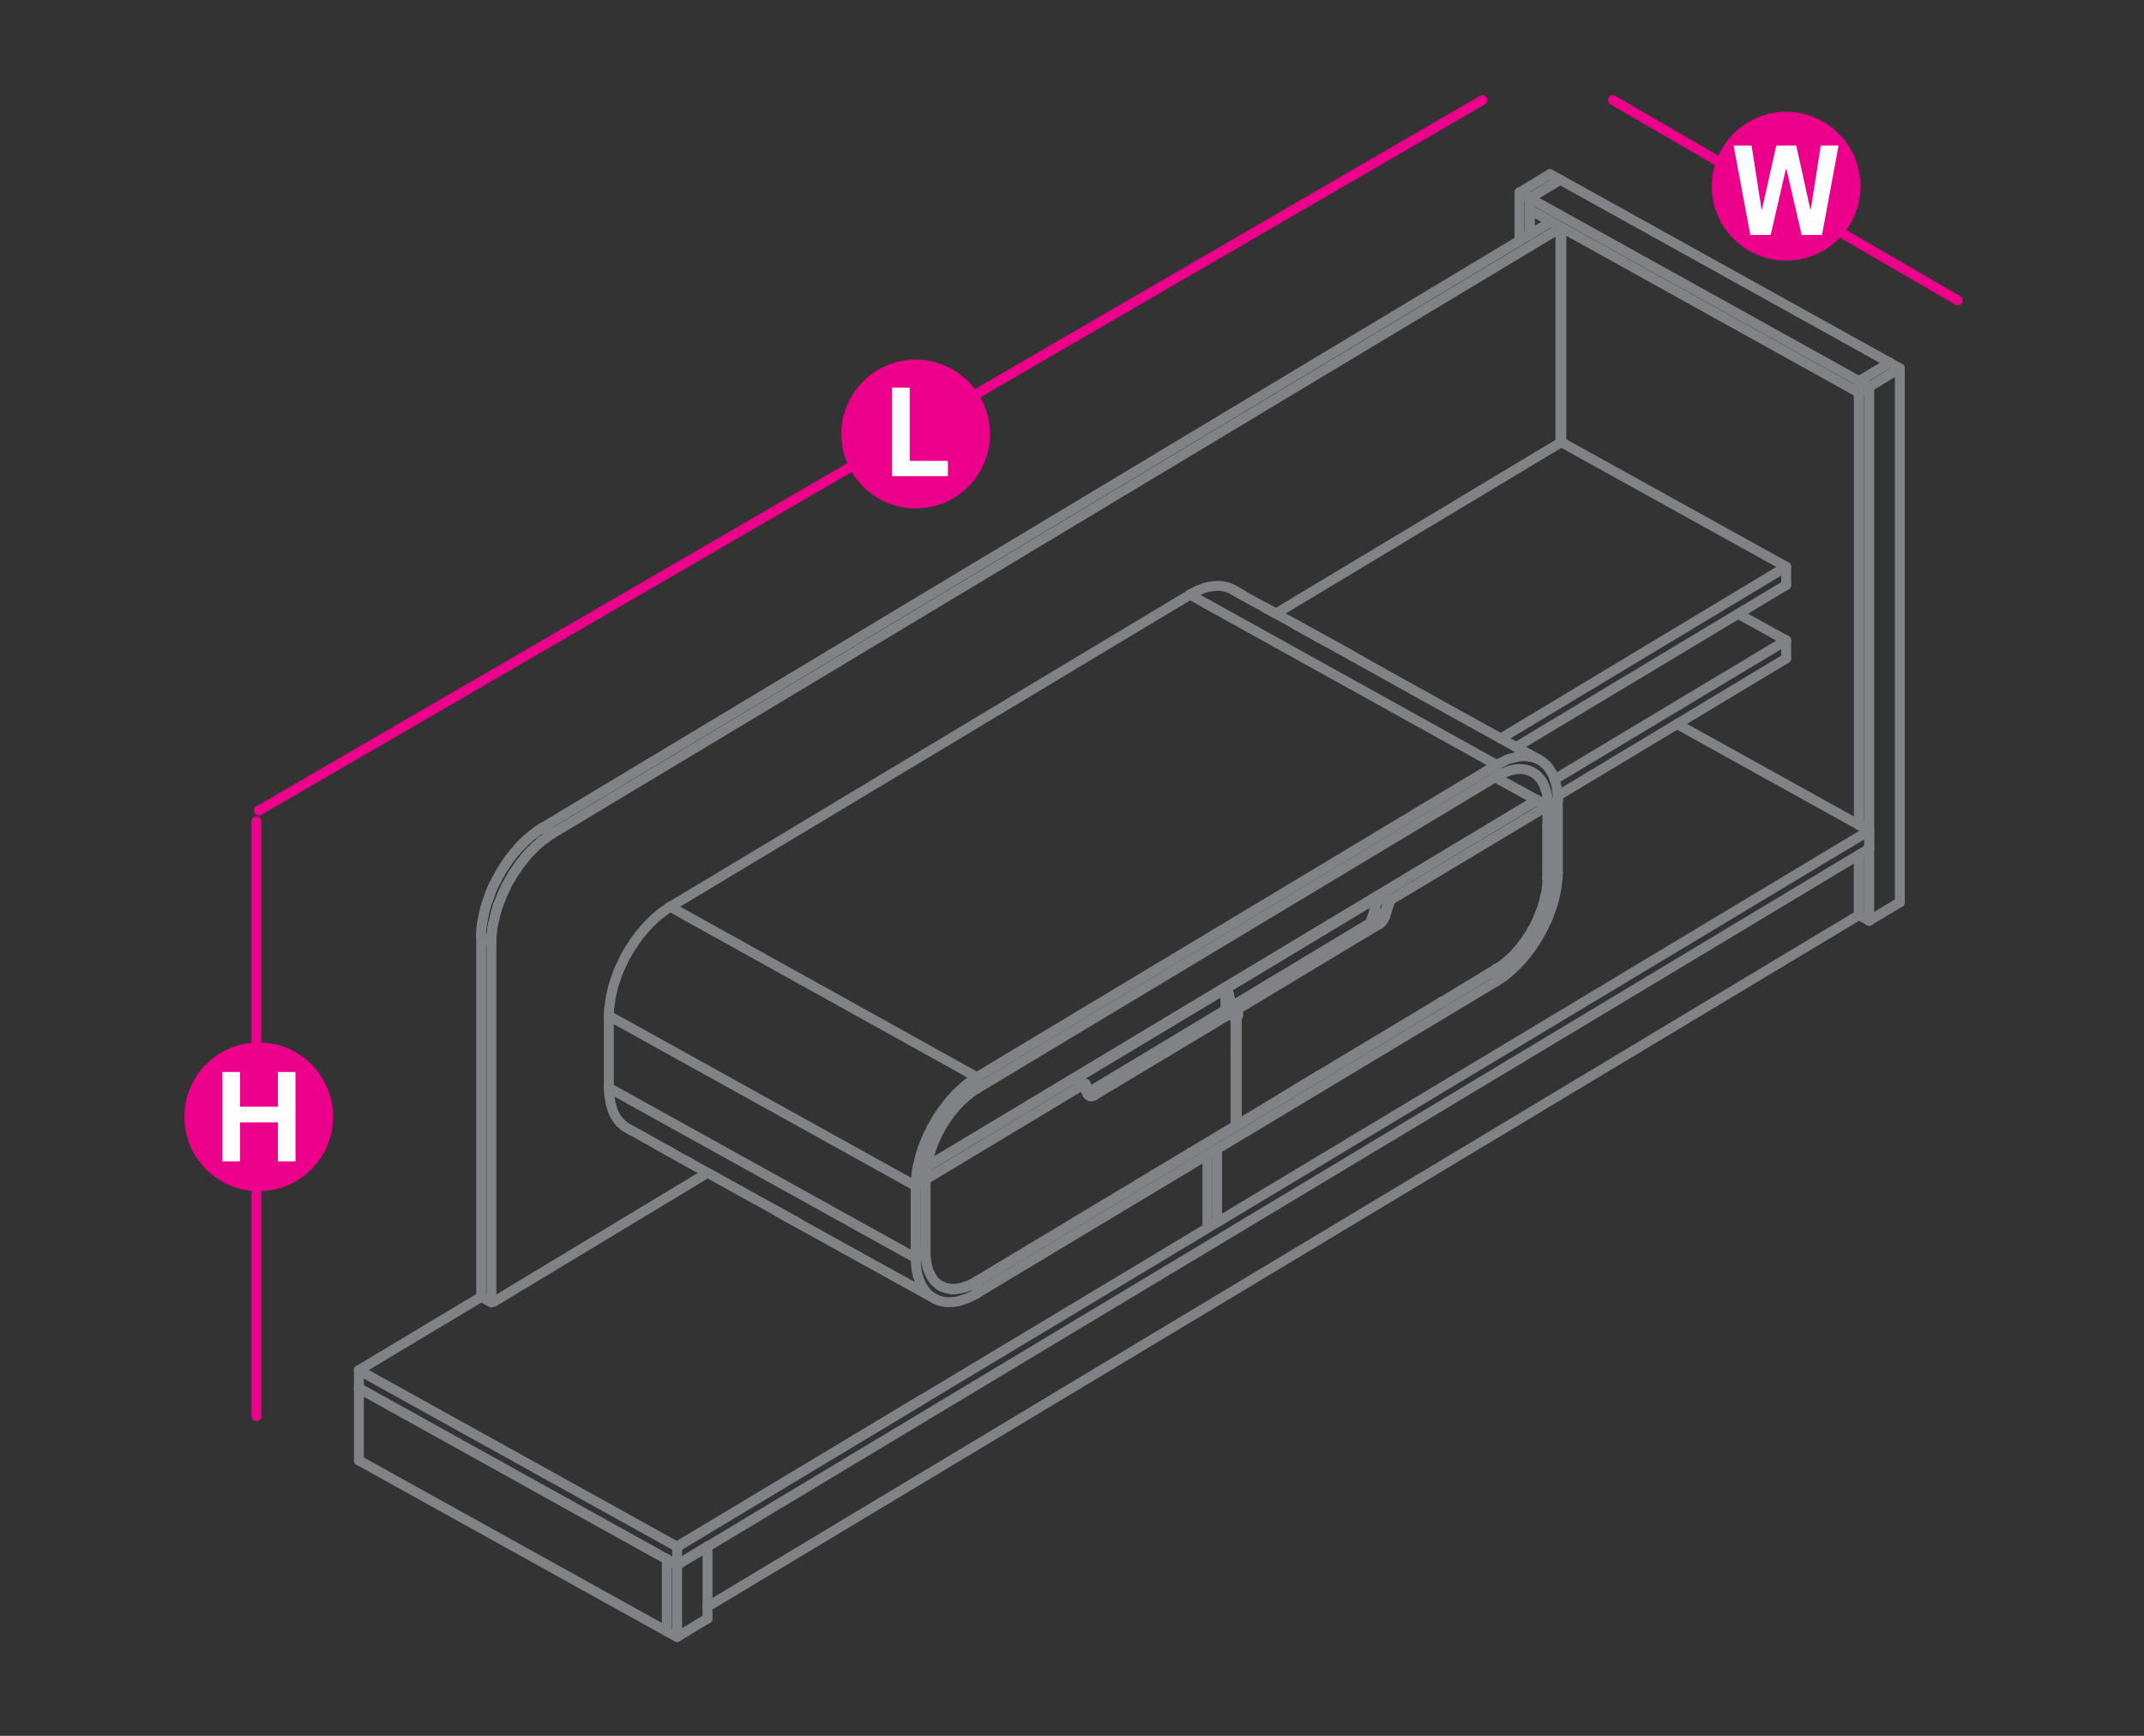 <?xml version="1.0" encoding="utf-8"?>
<!-- Generator: Adobe Illustrator 16.0.0, SVG Export Plug-In . SVG Version: 6.00 Build 0)  -->
<!DOCTYPE svg PUBLIC "-//W3C//DTD SVG 1.1//EN" "http://www.w3.org/Graphics/SVG/1.1/DTD/svg11.dtd">
<svg version="1.1" id="Layer_1" xmlns="http://www.w3.org/2000/svg" xmlns:xlink="http://www.w3.org/1999/xlink" x="0px" y="0px"
	 width="1190.6px" height="963.8px" viewBox="0 14.2 1190.6 963.8" style="enable-background:new 0 14.2 1190.6 963.8;"
	 xml:space="preserve">
<rect x="0" y="14.2" width="1190.6" height="963.8" fill="#333333" stroke="none"/>
<style type="text/css">
<![CDATA[
	.st0{fill:none;stroke:#808285;stroke-width:5.5;stroke-miterlimit:10;}
	.st1{fill:#EC008B;}
	.st2{fill:none;stroke:#808285;stroke-width:5.5;stroke-linecap:round;stroke-linejoin:round;stroke-miterlimit:10;}
	.st3{fill:#FFFFFF;}
	.st4{fill:none;stroke:#808285;stroke-width:6;stroke-miterlimit:10;}
	.st5{fill:none;stroke:#EC008B;stroke-width:5.5;stroke-linecap:round;stroke-linejoin:round;stroke-miterlimit:10;}
]]>
</style>
<line class="st5" x1="823.2" y1="69.8" x2="143.7" y2="464.3"/>
<line class="st5" x1="895.7" y1="69.8" x2="1087.2" y2="181"/>
<line class="st5" x1="142.4" y1="470.3" x2="142.4" y2="800.5"/>
<g>
	<g>
		<path class="st1" d="M549.8,255.2c0,22.8-18.5,41.3-41.3,41.3c-22.8,0-41.3-18.5-41.3-41.3c0-22.8,18.5-41.3,41.3-41.3
			C531.3,213.9,549.8,232.4,549.8,255.2z"/>
	</g>
	<g>
		<path class="st3" d="M495.4,278.6v-49.2h9.8v40.7h21.2v8.5H495.4z"/>
	</g>
</g>
<g>
	<g>
		<circle class="st1" cx="143.7" cy="634.3" r="41.3"/>
	</g>
	<g>
		<path class="st3" d="M123.5,659.1v-49.7h9.8v19.3h21v-19.3h9.8v49.7h-9.8v-21.7h-21v21.7H123.5z"/>
	</g>
</g>
<g>
	<g>
		<circle class="st1" cx="991.9" cy="117.6" r="41.3"/>
	</g>
	<g>
		<path class="st3" d="M1011.8,144.7h-11.3l-8.4-36.4h-0.4l-8.4,36.4H972l-9.3-49.7h10l5.5,35.3h0.3l7.9-35.3h11.1l7.8,35.3h0.3
			l5.5-35.3h9.9L1011.8,144.7z"/>
	</g>
</g>
<g>
	<polyline class="st2" points="865.1,458.6 865.1,457.5 865,456.6 865,455.7 864.9,454.8 864.8,453.8 864.6,452.9 864.5,452.1 
		864.4,451.1 864.2,450.3 864,449.5 863.8,448.7 863.6,447.8 863.3,447 863.1,446.3 862.8,445.6 862.5,444.8 862.2,444.1 
		861.8,443.4 861.4,442.8 861,442.1 860.6,441.5 860.2,440.9 859.8,440.3 859.4,439.8 858.9,439.2 858.3,438.7 857.8,438.3 
		857.3,437.8 856.8,437.4 856.3,437 855.7,436.6 855.1,436.2 854.5,435.9 853.9,435.6 	"/>
	<line class="st2" x1="854.5" y1="435.9" x2="816.7" y2="415"/>
	<polyline class="st2" points="853.9,435.6 853.3,435.3 852.7,435.1 851.9,434.9 851.3,434.7 850.7,434.5 850,434.4 849.2,434.3 
		848.5,434.2 847.8,434.1 847.1,434.1 846.4,434.1 845.6,434.1 844.9,434.1 844.1,434.2 843.4,434.3 842.5,434.4 841.7,434.6 
		841,434.8 840.1,435 839.3,435.2 838.5,435.4 837.8,435.7 836.9,436 836.1,436.4 835.3,436.8 834.5,437.2 833.6,437.6 832.8,438 
		832,438.4 831.1,438.9 	"/>
	<polyline class="st2" points="816.7,415 778.8,394 755.2,380.8 	"/>
	<line class="st2" x1="752.1" y1="379.1" x2="744" y2="374.5"/>
	<line class="st2" x1="755.2" y1="380.8" x2="743.4" y2="374.2"/>
	<line class="st2" x1="744" y1="374.5" x2="732.1" y2="368"/>
	<polyline class="st2" points="732.9,368.5 743.4,374.2 730.9,367.3 	"/>
	<line class="st2" x1="732.1" y1="368" x2="720.3" y2="361.4"/>
	<line class="st2" x1="730.9" y1="367.3" x2="719" y2="360.8"/>
	<polyline class="st2" points="720.3,361.4 714.3,358.1 707.8,354.5 	"/>
	<line class="st2" x1="706.3" y1="353.6" x2="702.6" y2="351.6"/>
	<line class="st2" x1="707.8" y1="354.5" x2="701.9" y2="351.3"/>
	<polyline class="st2" points="702.6,351.6 695.9,348 690,344.7 	"/>
	<line class="st2" x1="688.5" y1="343.8" x2="684.8" y2="341.7"/>
	<line class="st2" x1="690" y1="344.7" x2="684.1" y2="341.3"/>
	<polyline class="st2" points="665.7,341.9 664.9,342.2 664.1,342.6 663.3,343 662.4,343.4 661.6,343.9 660.8,344.4 	"/>
	<polyline class="st2" points="830.4,445.8 859.6,461.8 859.6,461.1 859.6,460.2 859.6,459.4 859.5,458.6 859.4,457.9 859.3,457.1 
		859.2,456.3 859.1,455.6 859,454.9 858.8,454.1 858.6,453.5 858.3,452.8 858.1,452.2 857.9,451.5 857.7,450.9 857.4,450.3 
		857.2,449.7 856.9,449.1 856.6,448.6 856.3,448 855.9,447.5 855.6,447 855.2,446.5 854.8,446.1 854.4,445.7 854,445.1 853.6,444.8 
		853.2,444.4 852.7,444 852.2,443.7 851.7,443.4 851.3,443.1 850.8,442.8 850.3,442.6 849.8,442.3 849.1,442.1 848.6,441.9 
		848.1,441.7 847.5,441.6 847,441.5 846.4,441.4 845.7,441.3 845.1,441.3 844.6,441.2 844,441.2 843.3,441.2 842.6,441.3 842,441.3 
		841.4,441.4 840.7,441.5 840,441.7 839.4,441.8 838.7,442 838,442.2 837.4,442.5 836.6,442.7 836,443 835.3,443.2 834.6,443.5 
		833.9,443.8 833.2,444.2 832.5,444.5 831.8,444.9 831.1,445.3 	"/>
	<polyline class="st2" points="684.8,341.7 684.1,341.3 683.5,341 682.9,340.8 682.3,340.5 681.7,340.3 680.9,340.1 680.3,340 
		679.6,339.8 678.9,339.7 678.2,339.6 677.4,339.6 676.7,339.5 676,339.5 675.3,339.5 674.5,339.6 673.7,339.7 673,339.8 
		672.2,339.9 671.4,340 670.6,340.2 669.8,340.4 669,340.6 668.2,340.9 667.4,341.2 666.6,341.6 665.7,341.9 	"/>
	<line class="st2" x1="865.1" y1="458.5" x2="865.1" y2="458.6"/>
	<line class="st2" x1="859.6" y1="461.8" x2="859.6" y2="461.9"/>
	<line class="st2" x1="831.1" y1="445.3" x2="831.1" y2="445.4"/>
	<line class="st2" x1="831.1" y1="438.9" x2="831.1" y2="439"/>
	<line class="st2" x1="660.8" y1="344.3" x2="660.8" y2="344.4"/>
	<polyline class="st2" points="372.2,517.7 542.5,612.3 542.5,618.7 	"/>
	<polyline class="st2" points="542.5,612.3 541.7,612.8 540.9,613.3 540,614 539.1,614.5 538.3,615.1 537.6,615.7 536.7,616.3 
		535.9,617.1 535.1,617.8 534.3,618.5 533.4,619.2 532.6,620 531.9,620.7 531,621.5 530.3,622.3 529.5,623.2 528.8,624 527.9,624.9 
		527.2,625.7 526.5,626.7 525.8,627.6 525.1,628.5 524.3,629.5 523.6,630.4 523,631.3 522.3,632.4 521.6,633.3 520.9,634.3 
		520.3,635.4 519.7,636.4 519.1,637.4 518.5,638.5 517.9,639.5 517.3,640.5 516.8,641.7 516.3,642.7 515.7,643.7 515.2,644.9 
		514.7,645.9 514.3,647 513.8,648.2 513.4,649.2 513,650.3 512.5,651.5 512.1,652.5 511.8,653.7 511.4,654.8 511.1,655.8 510.8,657 
		510.5,658 510.3,659.1 510,660.3 509.7,661.3 509.5,662.3 509.3,663.5 509.2,664.5 509,665.5 508.9,666.6 508.8,667.6 508.7,668.6 
		508.6,669.7 508.6,670.7 508.5,671.7 508.5,672.7 	"/>
	<line class="st2" x1="372.2" y1="517.7" x2="371.3" y2="518.2"/>
	<polyline class="st2" points="367.2,521.2 366.4,521.8 365.5,522.5 364.7,523.2 363.9,523.9 363.1,524.6 362.3,525.4 361.5,526.2 
		360.7,526.9 360,527.7 359.1,528.6 358.4,529.5 357.6,530.3 356.9,531.3 356.1,532.1 355.4,533 354.7,533.9 354,534.9 353.2,535.8 
		352.6,536.8 351.9,537.8 351.3,538.8 350.6,539.7 349.9,540.8 349.3,541.8 348.7,542.8 348.2,543.9 347.5,544.9 346.9,546 
		346.4,547.1 345.9,548.1 345.4,549.2 344.9,550.3 344.3,551.4 343.9,552.4 343.4,553.6 343,554.7 342.6,555.8 342.2,556.9 
		341.8,558 341.4,559.1 341.1,560.2 340.7,561.3 340.4,562.4 340.2,563.5 339.9,564.5 339.7,565.7 339.4,566.7 339.2,567.9 
		339,568.9 338.9,569.9 338.7,571.1 338.6,572.1 338.5,573.1 338.3,574.2 338.2,575.2 338.2,576.1 338.1,577.2 338.1,578.2 
		508.5,672.7 	"/>
	<polyline class="st2" points="542.5,618.7 541.8,619.1 541.1,619.5 540.4,620.1 539.7,620.6 539,621.1 538.3,621.6 537.7,622.1 
		536.9,622.7 536.2,623.3 535.6,623.9 534.9,624.5 534.3,625.1 533.5,625.7 532.9,626.5 532.2,627.1 531.6,627.8 530.9,628.5 
		530.3,629.3 529.7,630 529.1,630.7 528.5,631.5 527.8,632.3 527.2,633.1 526.6,633.9 526.1,634.7 525.5,635.6 524.9,636.4 
		524.4,637.2 523.9,638 523.3,638.9 522.8,639.8 522.4,640.6 521.8,641.6 521.3,642.5 520.9,643.3 520.4,644.2 520,645.2 
		519.6,646.1 519.2,646.9 518.7,647.9 518.4,648.8 518,649.7 517.7,650.7 517.3,651.6 517,652.5 516.7,653.4 516.5,654.4 
		516.2,655.3 515.8,656.2 515.6,657.2 515.4,658 515.2,658.9 515,659.9 514.8,660.8 514.7,661.6 514.5,662.5 514.4,663.5 
		514.3,664.3 514.2,665.2 514.1,666.1 514.1,666.9 514,667.8 514,668.6 514,669.5 	"/>
	<polyline class="st2" points="371.3,518.2 370.5,518.8 369.7,519.4 368.8,520 368,520.6 367.2,521.2 	"/>
	<line class="st2" x1="542.5" y1="618.6" x2="542.5" y2="618.7"/>
	<line class="st2" x1="542.5" y1="612.3" x2="542.5" y2="612.4"/>
	<line class="st2" x1="514" y1="669.4" x2="514" y2="669.5"/>
	<line class="st2" x1="508.5" y1="672.7" x2="508.5" y2="672.8"/>
	<line class="st2" x1="372.2" y1="517.7" x2="372.2" y2="517.8"/>
	<line class="st2" x1="338.1" y1="578.1" x2="338.1" y2="578.2"/>
	<polyline class="st2" points="542.5,732.3 541.7,732.8 540.9,733.3 540,733.7 539.1,734.1 538.3,734.5 537.6,734.9 536.7,735.2 
		535.9,735.5 535.1,735.8 534.3,736 533.4,736.4 532.6,736.6 531.9,736.7 531,736.9 530.3,737 529.5,737.1 528.8,737.2 527.9,737.2 
		527.2,737.2 526.5,737.2 525.8,737.2 525.1,737.1 524.3,737 523.6,736.9 523,736.8 522.3,736.6 521.6,736.4 520.9,736.2 
		520.3,735.9 519.7,735.6 519.1,735.3 	"/>
	<polyline class="st2" points="508.5,712.7 508.5,713.7 508.6,714.6 508.6,715.6 508.7,716.5 508.8,717.4 508.9,718.4 509,719.3 
		509.2,720.1 509.3,721 509.5,721.8 509.7,722.6 510,723.4 510.3,724.3 510.5,725 510.8,725.7 511.1,726.4 511.4,727.2 511.8,727.9 
		512.1,728.5 512.5,729.1 513,729.7 513.4,730.4 513.8,731 514.3,731.5 514.7,732 515.2,732.5 515.7,733 516.3,733.5 516.8,733.9 
		517.3,734.3 517.9,734.7 518.5,735 519.1,735.3 481.3,714.4 443.5,693.5 431.3,686.7 	"/>
	<polyline class="st2" points="442.9,693 419.2,679.9 407.4,673.4 396.1,667.1 384.2,660.6 382.1,659.3 	"/>
	<polyline class="st2" points="383.6,660.2 377.7,657 372.5,654 370.4,652.8 	"/>
	<polyline class="st2" points="371.8,653.7 365.8,650.3 360,647 354.7,644.1 348.7,640.8 348.2,640.5 347.5,640.1 346.9,639.7 
		346.4,639.4 345.9,638.9 345.4,638.5 344.9,637.9 344.3,637.5 343.9,636.9 343.4,636.4 343,635.9 342.6,635.3 342.2,634.6 
		341.8,634 341.4,633.3 341.1,632.7 340.7,631.9 340.4,631.2 340.2,630.4 339.9,629.7 339.7,628.8 339.4,628.1 339.2,627.3 
		339,626.5 338.9,625.5 338.7,624.7 338.6,623.8 338.5,623 338.3,622 338.2,621.1 338.2,620.1 338.1,619.1 338.1,618.2 508.5,712.7 
		514,709.5 514,710.3 514,711 514.1,711.9 514.1,712.7 514.2,713.4 514.3,714.2 514.4,715 514.5,715.7 514.7,716.4 514.8,717.1 
		515,717.7 515.2,718.5 515.4,719.1 515.6,719.7 515.8,720.4 516.2,721 516.5,721.6 516.7,722.2 517,722.7 517.3,723.2 517.7,723.7 
		518,724.3 518.4,724.8 518.7,725.2 519.2,725.7 519.6,726.1 520,726.5 520.4,726.8 520.9,727.3 521.3,727.6 521.8,727.9 
		522.4,728.2 522.8,728.5 523.3,728.7 523.9,728.9 524.4,729.1 524.9,729.3 525.5,729.5 526.1,729.6 526.6,729.7 527.2,729.8 
		527.8,729.9 528.5,730.1 529.1,730.1 529.7,730.1 530.3,730.1 530.9,729.9 531.6,729.9 532.2,729.8 532.9,729.7 533.5,729.6 
		534.3,729.4 534.9,729.2 535.6,729.1 536.2,728.8 536.9,728.6 537.7,728.4 538.3,728.1 539,727.8 539.7,727.5 540.4,727.1 
		541.1,726.7 541.8,726.3 542.5,725.9 	"/>
	<polyline class="st2" points="542.1,725.8 542.5,725.9 542.5,732.3 	"/>
	<line class="st2" x1="542.5" y1="725.9" x2="542.5" y2="726"/>
	<line class="st2" x1="542.5" y1="732.2" x2="542.5" y2="732.3"/>
	<line class="st2" x1="514" y1="709.4" x2="514" y2="709.5"/>
	<line class="st2" x1="508.5" y1="712.7" x2="508.5" y2="712.8"/>
	<line class="st2" x1="338.1" y1="618.1" x2="338.1" y2="618.2"/>
	<polyline class="st2" points="831.1,559 832,558.4 832.8,557.9 833.6,557.4 834.5,556.8 835.3,556.2 836.1,555.5 836.9,554.9 
		837.8,554.2 838.5,553.6 839.3,552.9 840.1,552.1 841,551.3 841.7,550.6 842.5,549.8 843.4,548.9 844.1,548.1 844.9,547.3 
		845.6,546.5 846.4,545.5 847.1,544.6 847.8,543.8 848.5,542.8 849.2,541.9 850,540.9 850.7,539.9 851.3,539 851.9,538 852.7,536.9 
		853.3,535.9 853.9,534.9 854.5,533.8 855.1,532.8 855.7,531.8 856.3,530.7 856.8,529.7 857.3,528.6 857.8,527.5 858.3,526.4 
		858.9,525.4 859.4,524.2 859.8,523.2 860.2,522.1 860.6,520.9 861,519.9 861.4,518.7 861.8,517.6 862.2,516.6 862.5,515.4 
		862.8,514.3 863.1,513.3 863.3,512.1 863.6,511.1 863.8,510 864,508.9 864.2,507.8 864.4,506.8 864.5,505.7 864.6,504.7 
		864.8,503.7 864.9,502.6 865,501.6 865,500.6 865.1,499.5 865.1,498.6 	"/>
	<polyline class="st2" points="859.6,501.8 859.6,502.6 859.6,503.5 859.6,504.4 859.5,505.2 859.4,506.1 859.3,507 859.2,507.8 
		859.1,508.7 859,509.6 858.8,510.5 858.6,511.4 858.3,512.3 858.1,513.3 857.9,514.2 857.7,515.1 857.4,516 857.2,516.9 
		856.9,517.8 856.6,518.7 856.3,519.7 855.9,520.6 855.6,521.5 855.2,522.5 854.8,523.4 854.4,524.3 854,525.3 853.6,526.1 
		853.2,527 852.7,527.9 852.2,528.9 851.7,529.7 851.3,530.6 850.8,531.5 850.3,532.4 849.8,533.2 849.1,534 848.6,534.9 
		848.1,535.8 847.5,536.6 847,537.4 846.4,538.2 845.7,539 845.1,539.7 844.6,540.6 844,541.3 843.3,542 842.6,542.7 842,543.5 
		841.4,544.2 840.7,544.8 840,545.5 839.4,546.1 838.7,546.8 838,547.4 837.4,548 836.6,548.6 836,549.1 835.3,549.7 834.6,550.2 
		833.9,550.7 833.2,551.2 832.5,551.7 831.8,552.1 831.1,552.5 	"/>
	<polyline class="st2" points="859.3,501.7 859.6,501.8 865.1,498.6 865.1,498.5 	"/>
	<line class="st2" x1="859.6" y1="501.8" x2="859.6" y2="501.9"/>
	<line class="st2" x1="831.1" y1="552.5" x2="831.1" y2="552.7"/>
	<line class="st2" x1="831.1" y1="559" x2="831.1" y2="559.1"/>
	<polyline class="st2" points="859.6,501.8 859.6,461.8 865.1,458.6 865.1,498.6 865.1,498.5 	"/>
	<line class="st2" x1="865.1" y1="458.5" x2="865.1" y2="458.6"/>
	<line class="st2" x1="859.6" y1="501.8" x2="859.6" y2="501.9"/>
	<line class="st2" x1="859.6" y1="461.8" x2="859.6" y2="461.9"/>
	<polyline class="st2" points="508.5,672.7 514,669.5 514,709.5 	"/>
	<line class="st2" x1="338.1" y1="578.2" x2="338.1" y2="618.2"/>
	<line class="st2" x1="508.5" y1="712.7" x2="508.5" y2="672.7"/>
	<line class="st2" x1="514" y1="709.4" x2="514" y2="709.5"/>
	<line class="st2" x1="514" y1="669.4" x2="514" y2="669.5"/>
	<line class="st2" x1="508.5" y1="712.7" x2="508.5" y2="712.8"/>
	<line class="st2" x1="508.5" y1="672.7" x2="508.5" y2="672.8"/>
	<line class="st2" x1="338.1" y1="618.1" x2="338.1" y2="618.2"/>
	<line class="st2" x1="338.1" y1="578.1" x2="338.1" y2="578.2"/>
	<polyline class="st2" points="267.2,734.3 199.3,775 199.3,785 376,883.1 	"/>
	<polyline class="st2" points="199.3,775 376,873 376,883.1 1038,485.4 1038,475.4 931.3,416.2 	"/>
	<line class="st2" x1="376" y1="873" x2="1038" y2="475.4"/>
	<line class="st2" x1="1038" y1="485.4" x2="1038" y2="485.5"/>
	<line class="st2" x1="1038" y1="475.3" x2="1038" y2="475.4"/>
	<line class="st2" x1="376" y1="883.1" x2="376" y2="883.2"/>
	<line class="st2" x1="376" y1="873" x2="376" y2="873.1"/>
	<line class="st2" x1="199.3" y1="785" x2="199.3" y2="785.2"/>
	<line class="st2" x1="199.3" y1="775" x2="199.3" y2="775.1"/>
	<line class="st2" x1="392.9" y1="862.9" x2="376" y2="873"/>
	<line class="st2" x1="370.3" y1="920" x2="376" y2="923.1"/>
	<polyline class="st2" points="370.3,880 376,883.1 376,923.1 392.9,912.9 392.9,872.9 376,883.1 	"/>
	<line class="st2" x1="392.9" y1="912.8" x2="392.9" y2="912.9"/>
	<line class="st2" x1="392.9" y1="872.8" x2="392.9" y2="872.9"/>
	<line class="st2" x1="376" y1="923.1" x2="376" y2="923.1"/>
	<line class="st2" x1="376" y1="883.1" x2="376" y2="883.2"/>
	<line class="st2" x1="370.3" y1="919.9" x2="370.3" y2="920"/>
	<line class="st2" x1="370.3" y1="879.8" x2="370.3" y2="880"/>
	<polyline class="st2" points="370.3,919.9 370.3,920 370.3,880 199.3,785 199.3,825.1 370.3,920 	"/>
	<line class="st2" x1="370.3" y1="879.8" x2="370.3" y2="880"/>
	<line class="st2" x1="199.3" y1="825.1" x2="199.3" y2="825.2"/>
	<line class="st2" x1="199.3" y1="785" x2="199.3" y2="785.2"/>
	<line class="st2" x1="511.7" y1="791.5" x2="376" y2="873"/>
	<line class="st2" x1="765.5" y1="512.2" x2="770.8" y2="515.2"/>
	<polyline class="st2" points="771.2,514.5 765.6,511.4 681.2,562.2 	"/>
	<line class="st2" x1="681.9" y1="562.5" x2="765.5" y2="512.2"/>
	<polyline class="st2" points="687.5,574.5 687.5,578.1 686.8,578.5 686.1,578.1 	"/>
	<polyline class="st2" points="766.1,527.2 765.9,527.3 687.1,574.7 686.8,574.5 	"/>
	<polyline class="st2" points="771.5,514.5 771.6,514.3 771.2,514.5 	"/>
	<polyline class="st2" points="766.2,521.6 768.4,522.8 768.2,523.3 768,523.8 767.7,524.3 767.6,524.5 767.4,524.7 767.2,524.9 
		767.1,525.2 766.6,525.6 766.3,525.9 765.9,526.2 763.8,524.9 764.2,524.7 764.6,524.4 	"/>
	<polyline class="st2" points="763.8,524.9 685.7,571.9 685.1,572.3 687.1,573.4 765.9,526.2 	"/>
	<line class="st2" x1="761.7" y1="526.2" x2="761.2" y2="525.9"/>
	<polyline class="st2" points="766.2,521.6 766.1,522.2 765.8,522.7 765.6,523.1 765.4,523.4 765.3,523.6 765.1,523.8 764.9,524 
		764.6,524.4 	"/>
	<polyline class="st2" points="770.8,515.2 771.9,514.5 769.3,522.8 769.2,523.1 769,523.4 768.9,523.8 768.7,524.1 768.6,524.4 
		768.4,524.8 768.2,525.2 767.9,525.5 767.7,525.8 767.5,526.1 767.2,526.3 767,526.6 766.6,526.8 766.4,527 766.1,527.2 	"/>
	<line class="st2" x1="681.2" y1="562.2" x2="681.2" y2="562.9"/>
	<line class="st2" x1="771.9" y1="514.5" x2="771.6" y2="514.3"/>
	<line class="st2" x1="687.1" y1="574.7" x2="687.1" y2="573.4"/>
	<line class="st2" x1="686.8" y1="578.5" x2="686.8" y2="574.5"/>
	<polyline class="st2" points="685.1,572.3 684.8,572.1 684.5,571.9 	"/>
	<polyline class="st2" points="684.5,571.9 684.1,571.7 683.8,571.4 683.5,571.1 683.3,570.7 683,570.3 682.8,569.9 682.6,569.6 
		682.4,569.2 682.2,568.8 682.1,568.4 682,568 681.9,567.5 681.9,567.2 681.9,566.9 681.9,562.5 681.2,562.2 	"/>
	<line class="st2" x1="768.4" y1="522.8" x2="770.8" y2="515.2"/>
	<line class="st2" x1="765.8" y1="522.7" x2="766.2" y2="521.6"/>
	<polyline class="st2" points="684.6,571 684.3,570.6 683.9,570.3 683.7,569.9 683.4,569.6 683.2,569.2 683,568.8 682.9,568.4 
		682.8,568 	"/>
	<line class="st2" x1="682.5" y1="566.5" x2="682.5" y2="567.3"/>
	<polyline class="st2" points="761.1,526.3 761.2,525.9 765.5,512.2 	"/>
	<line class="st2" x1="681.9" y1="566.9" x2="682.5" y2="566.5"/>
	<polyline class="st2" points="684.6,571 684.9,571.3 685.2,571.5 685.4,571.7 685.7,571.9 	"/>
	<polyline class="st2" points="682.8,568 682.7,567.5 682.6,567.2 682.6,566.8 682.5,566.5 	"/>
	<line class="st2" x1="771.9" y1="514.5" x2="771.9" y2="514.6"/>
	<line class="st2" x1="771.6" y1="514.3" x2="771.6" y2="514.4"/>
	<line class="st2" x1="771.2" y1="514.5" x2="771.2" y2="514.6"/>
	<line class="st2" x1="770.8" y1="515.1" x2="770.8" y2="515.2"/>
	<line class="st2" x1="769.3" y1="522.7" x2="769.3" y2="522.8"/>
	<line class="st2" x1="768.4" y1="522.8" x2="768.4" y2="522.9"/>
	<line class="st2" x1="766.2" y1="521.5" x2="766.2" y2="521.6"/>
	<line class="st2" x1="765.9" y1="526.1" x2="765.9" y2="526.2"/>
	<line class="st2" x1="765.9" y1="527.3" x2="765.9" y2="527.4"/>
	<line class="st2" x1="765.6" y1="511.4" x2="765.6" y2="511.5"/>
	<line class="st2" x1="765.5" y1="512.2" x2="765.5" y2="512.3"/>
	<line class="st2" x1="763.8" y1="524.9" x2="763.8" y2="525.1"/>
	<line class="st2" x1="761.2" y1="525.9" x2="761.2" y2="526"/>
	<line class="st2" x1="687.5" y1="578" x2="687.5" y2="578.1"/>
	<line class="st2" x1="687.1" y1="573.4" x2="687.1" y2="573.5"/>
	<line class="st2" x1="687.1" y1="574.6" x2="687.1" y2="574.7"/>
	<line class="st2" x1="686.8" y1="574.4" x2="686.8" y2="574.5"/>
	<line class="st2" x1="686.8" y1="578.4" x2="686.8" y2="578.5"/>
	<line class="st2" x1="685.7" y1="571.8" x2="685.7" y2="571.9"/>
	<line class="st2" x1="685.1" y1="572.2" x2="685.1" y2="572.3"/>
	<line class="st2" x1="682.5" y1="566.4" x2="682.5" y2="566.5"/>
	<line class="st2" x1="681.9" y1="566.8" x2="681.9" y2="566.9"/>
	<line class="st2" x1="681.9" y1="562.5" x2="681.9" y2="562.6"/>
	<line class="st2" x1="681.2" y1="562.1" x2="681.2" y2="562.2"/>
	<line class="st2" x1="508.5" y1="672.7" x2="508.5" y2="712.7"/>
	<line class="st2" x1="686.4" y1="599.8" x2="686.1" y2="600"/>
	<polyline class="st2" points="596.1,613.2 680.4,562.5 681.2,562.9 597.5,613.1 602.8,616.1 601.7,616.7 601.3,616.5 601.8,616.3 	
		"/>
	<polyline class="st2" points="686.1,578.8 685.5,579.2 685.5,575.7 	"/>
	<polyline class="st2" points="605.3,622.7 605.1,622.6 605.3,622.7 605.5,622.8 605.7,622.8 606,623 606.2,622.8 606.4,622.8 
		606.7,622.8 606.9,622.7 607.2,622.6 607.4,622.5 607.8,622.3 686.5,575.1 	"/>
	<polyline class="st2" points="604.9,622.5 605.1,622.6 604.9,622.5 604.8,622.4 604.9,622.5 604.8,622.4 	"/>
	<polyline class="st2" points="601.3,616.5 603.9,621.7 604.1,621.9 604.3,622.2 604.7,622.4 604.9,622.5 604.8,622.4 604.5,622.2 
		604.4,622 604.3,621.8 	"/>
	<line class="st2" x1="607.8" y1="621.2" x2="605.6" y2="620"/>
	<line class="st2" x1="605.3" y1="620.2" x2="605" y2="620.3"/>
	<polyline class="st2" points="607.8,621.2 686.5,573.8 684.4,572.7 683.6,573.1 605.6,620 605.3,620.2 	"/>
	<line class="st2" x1="686.5" y1="575.1" x2="686.5" y2="573.8"/>
	<line class="st2" x1="607.8" y1="621.2" x2="607.3" y2="621.4"/>
	<line class="st2" x1="605.1" y1="622.6" x2="605.3" y2="622.7"/>
	<polyline class="st2" points="607.3,621.4 606.9,621.5 606.6,621.5 	"/>
	<line class="st2" x1="604.9" y1="622.5" x2="605.1" y2="622.6"/>
	<polyline class="st2" points="606.6,621.5 606.4,621.5 606.3,621.5 606.1,621.5 605.9,621.4 605.7,621.3 605.5,621.1 605.3,620.8 
		602.8,616.1 	"/>
	<polyline class="st2" points="603.9,621.7 604.3,621.8 601.7,616.7 	"/>
	<line class="st2" x1="686.1" y1="578.8" x2="686.1" y2="575.3"/>
	<polyline class="st2" points="684,572.5 683.7,572.3 683.5,572.1 683.2,571.8 682.9,571.5 682.6,571.2 682.4,570.7 682.1,570.3 
		681.9,570 681.7,569.6 681.6,569.2 681.4,568.8 681.3,568.4 681.3,568 681.2,567.6 681.2,567.3 681.2,562.9 	"/>
	<polyline class="st2" points="683.6,573.1 683.4,572.9 683.1,572.7 682.8,572.5 682.5,572.2 682.2,571.9 682,571.6 681.7,571.2 
		681.5,570.7 681.3,570.4 681,570 680.8,569.6 680.7,569.2 680.6,568.8 680.5,568.4 680.5,568.1 680.5,567.7 	"/>
	<polyline class="st2" points="681.2,567.3 680.5,567.7 680.5,574.6 	"/>
	<line class="st2" x1="684.4" y1="572.7" x2="684" y2="572.5"/>
	<line class="st2" x1="686.5" y1="573.8" x2="686.5" y2="573.9"/>
	<line class="st2" x1="686.5" y1="575" x2="686.5" y2="575.1"/>
	<line class="st2" x1="686.1" y1="578.8" x2="686.1" y2="578.9"/>
	<line class="st2" x1="685.5" y1="579.2" x2="685.5" y2="579.3"/>
	<line class="st2" x1="684.4" y1="572.6" x2="684.4" y2="572.7"/>
	<line class="st2" x1="683.6" y1="573" x2="683.6" y2="573.1"/>
	<line class="st2" x1="681.2" y1="567.2" x2="681.2" y2="567.3"/>
	<line class="st2" x1="681.2" y1="562.9" x2="681.2" y2="563"/>
	<line class="st2" x1="680.5" y1="567.6" x2="680.5" y2="567.7"/>
	<line class="st2" x1="680.4" y1="562.5" x2="680.4" y2="562.6"/>
	<line class="st2" x1="607.8" y1="621.1" x2="607.8" y2="621.2"/>
	<line class="st2" x1="607.8" y1="622.3" x2="607.8" y2="622.4"/>
	<line class="st2" x1="605.6" y1="620" x2="605.6" y2="620.1"/>
	<line class="st2" x1="605.3" y1="620.8" x2="605.3" y2="620.9"/>
	<line class="st2" x1="604.3" y1="621.8" x2="604.3" y2="621.9"/>
	<line class="st2" x1="603.9" y1="621.6" x2="603.9" y2="621.7"/>
	<line class="st2" x1="602.8" y1="616" x2="602.8" y2="616.1"/>
	<line class="st2" x1="601.8" y1="616.3" x2="601.8" y2="616.4"/>
	<line class="st2" x1="601.7" y1="616.7" x2="601.7" y2="616.9"/>
	<line class="st2" x1="601.3" y1="616.5" x2="601.3" y2="616.6"/>
	<line class="st2" x1="597.5" y1="613.1" x2="597.5" y2="613.2"/>
	<line class="st2" x1="596.1" y1="613.1" x2="596.1" y2="613.2"/>
	<polyline class="st2" points="670.3,655.5 670.5,655.6 670.5,695.6 	"/>
	<polyline class="st2" points="675.7,652.3 675.9,652.3 675.9,692.3 	"/>
	<polyline class="st2" points="670.5,655.5 670.5,655.6 675.9,652.3 675.9,652.4 	"/>
	<polyline class="st2" points="865,456.1 991.9,379.8 991.9,369.8 965.2,355 	"/>
	<polyline class="st2" points="863.2,447 991.9,369.8 991.9,369.7 	"/>
	<line class="st2" x1="991.9" y1="379.7" x2="991.9" y2="379.8"/>
	<polyline class="st2" points="304.1,478.7 305.5,477.8 306.8,477 301.1,473.9 	"/>
	<line class="st2" x1="299.8" y1="474.7" x2="298.4" y2="475.6"/>
	<line class="st2" x1="302.8" y1="479.8" x2="304.1" y2="478.7"/>
	<line class="st2" x1="298.4" y1="475.6" x2="297.1" y2="476.6"/>
	<line class="st2" x1="301.3" y1="480.8" x2="302.8" y2="479.8"/>
	<line class="st2" x1="297.1" y1="476.6" x2="295.8" y2="477.6"/>
	<line class="st2" x1="300" y1="481.8" x2="301.3" y2="480.8"/>
	<polyline class="st2" points="295.8,477.6 294.4,478.7 293.1,479.9 	"/>
	<polyline class="st2" points="300,481.8 298.8,483 297.4,484.2 	"/>
	<line class="st2" x1="293.1" y1="479.9" x2="291.7" y2="481.1"/>
	<line class="st2" x1="296.1" y1="485.5" x2="297.4" y2="484.2"/>
	<line class="st2" x1="291.7" y1="481.1" x2="290.4" y2="482.4"/>
	<line class="st2" x1="294.8" y1="486.8" x2="296.1" y2="485.5"/>
	<line class="st2" x1="290.4" y1="482.4" x2="289.1" y2="483.7"/>
	<line class="st2" x1="293.5" y1="488.1" x2="294.8" y2="486.8"/>
	<line class="st2" x1="289.1" y1="483.7" x2="287.9" y2="485"/>
	<line class="st2" x1="292.2" y1="489.6" x2="293.5" y2="488.1"/>
	<line class="st2" x1="287.9" y1="485" x2="286.7" y2="486.4"/>
	<line class="st2" x1="291.1" y1="491" x2="292.2" y2="489.6"/>
	<line class="st2" x1="286.7" y1="486.4" x2="285.4" y2="487.9"/>
	<line class="st2" x1="289.9" y1="492.5" x2="291.1" y2="491"/>
	<line class="st2" x1="285.4" y1="487.9" x2="284.2" y2="489.4"/>
	<line class="st2" x1="288.7" y1="494" x2="289.9" y2="492.5"/>
	<line class="st2" x1="284.2" y1="489.4" x2="283" y2="490.9"/>
	<line class="st2" x1="287.6" y1="495.6" x2="288.7" y2="494"/>
	<line class="st2" x1="283" y1="490.9" x2="281.9" y2="492.5"/>
	<line class="st2" x1="286.5" y1="497.2" x2="287.6" y2="495.6"/>
	<line class="st2" x1="281.9" y1="492.5" x2="280.8" y2="494.1"/>
	<line class="st2" x1="285.3" y1="498.9" x2="286.5" y2="497.2"/>
	<line class="st2" x1="280.8" y1="494.1" x2="279.7" y2="495.8"/>
	<polyline class="st2" points="283.4,502.2 284.3,500.6 285.3,498.9 	"/>
	<polyline class="st2" points="279.7,495.8 278.7,497.4 277.7,499.1 	"/>
	<polyline class="st2" points="283.4,502.2 282.3,504 281.4,505.7 	"/>
	<polyline class="st2" points="277.7,499.1 276.7,500.9 275.8,502.6 	"/>
	<line class="st2" x1="280.6" y1="507.5" x2="281.4" y2="505.7"/>
	<line class="st2" x1="275.8" y1="502.6" x2="274.9" y2="504.4"/>
	<line class="st2" x1="279.7" y1="509.2" x2="280.6" y2="507.5"/>
	<line class="st2" x1="274.9" y1="504.4" x2="274" y2="506.1"/>
	<line class="st2" x1="278.9" y1="511" x2="279.7" y2="509.2"/>
	<line class="st2" x1="274" y1="506.1" x2="273.2" y2="507.9"/>
	<line class="st2" x1="278.2" y1="512.9" x2="278.9" y2="511"/>
	<line class="st2" x1="273.2" y1="507.9" x2="272.5" y2="509.6"/>
	<line class="st2" x1="277.5" y1="514.6" x2="278.2" y2="512.9"/>
	<line class="st2" x1="272.5" y1="509.6" x2="271.8" y2="511.5"/>
	<line class="st2" x1="276.7" y1="516.5" x2="277.5" y2="514.6"/>
	<line class="st2" x1="271.8" y1="511.5" x2="271.2" y2="513.3"/>
	<line class="st2" x1="276.1" y1="518.2" x2="276.7" y2="516.5"/>
	<line class="st2" x1="271.2" y1="513.3" x2="270.5" y2="515.1"/>
	<line class="st2" x1="275.6" y1="520.1" x2="276.1" y2="518.2"/>
	<line class="st2" x1="270.5" y1="515.1" x2="269.9" y2="516.9"/>
	<line class="st2" x1="275.1" y1="521.8" x2="275.6" y2="520.1"/>
	<line class="st2" x1="269.9" y1="516.9" x2="269.4" y2="518.7"/>
	<line class="st2" x1="274.7" y1="523.6" x2="275.1" y2="521.8"/>
	<polyline class="st2" points="269.4,518.7 269,520.5 268.6,522.3 	"/>
	<polyline class="st2" points="274.7,523.6 274.3,525.5 273.8,527.2 	"/>
	<line class="st2" x1="268.6" y1="522.3" x2="268.3" y2="524"/>
	<line class="st2" x1="273.5" y1="529" x2="273.8" y2="527.2"/>
	<line class="st2" x1="268.3" y1="524" x2="267.9" y2="525.8"/>
	<line class="st2" x1="273.3" y1="530.7" x2="273.5" y2="529"/>
	<line class="st2" x1="267.9" y1="525.8" x2="267.6" y2="527.5"/>
	<line class="st2" x1="273.1" y1="532.4" x2="273.3" y2="530.7"/>
	<line class="st2" x1="267.6" y1="527.5" x2="267.4" y2="529.3"/>
	<line class="st2" x1="273" y1="534" x2="273.1" y2="532.4"/>
	<line class="st2" x1="267.4" y1="529.3" x2="267.3" y2="530.9"/>
	<line class="st2" x1="272.9" y1="537.4" x2="272.9" y2="535.7"/>
	<line class="st2" x1="267.2" y1="532.6" x2="267.2" y2="534.3"/>
	<line class="st2" x1="272.9" y1="535.7" x2="273" y2="534"/>
	<line class="st2" x1="267.3" y1="530.9" x2="267.2" y2="532.6"/>
	<polyline class="st2" points="299.8,474.7 301.1,473.9 861.3,137.3 	"/>
	<line class="st2" x1="267.2" y1="534.3" x2="267.2" y2="734.3"/>
	<line class="st2" x1="867" y1="140.5" x2="306.8" y2="477"/>
	<polyline class="st2" points="267.2,534.3 272.9,537.4 272.9,737.4 	"/>
	<line class="st2" x1="306.8" y1="476.9" x2="306.8" y2="477"/>
	<line class="st2" x1="301.1" y1="473.8" x2="301.1" y2="473.9"/>
	<line class="st2" x1="272.9" y1="537.4" x2="272.9" y2="537.5"/>
	<line class="st2" x1="267.2" y1="534.1" x2="267.2" y2="534.3"/>
	<polyline class="st2" points="849.5,144.5 849.5,130.7 1032.3,232.2 1032.3,472.3 	"/>
	<line class="st2" x1="1032.3" y1="522.3" x2="1032.3" y2="488.9"/>
	<line class="st2" x1="1032.3" y1="232.2" x2="1032.4" y2="232.2"/>
	<line class="st2" x1="1032.3" y1="522.2" x2="1032.3" y2="522.3"/>
	<line class="st2" x1="1032.3" y1="232.2" x2="1032.3" y2="232.3"/>
	<line class="st2" x1="849.5" y1="130.7" x2="849.5" y2="130.8"/>
	<polyline class="st2" points="849.5,130.7 849.5,124.3 1032.3,225.8 1032.3,232.2 	"/>
	<polyline class="st2" points="1032.3,225.8 1049.4,215.6 866.4,114 	"/>
	<line class="st2" x1="1032.3" y1="232.2" x2="1032.4" y2="232.2"/>
	<line class="st2" x1="1049.4" y1="215.5" x2="1049.4" y2="215.6"/>
	<line class="st2" x1="1032.3" y1="232.2" x2="1032.3" y2="232.3"/>
	<line class="st2" x1="1032.3" y1="225.8" x2="1032.3" y2="225.9"/>
	<line class="st2" x1="866.4" y1="114" x2="866.4" y2="114.1"/>
	<line class="st2" x1="849.5" y1="130.7" x2="849.5" y2="130.8"/>
	<line class="st2" x1="849.5" y1="124.3" x2="849.5" y2="124.4"/>
	<polyline class="st2" points="1055,515.2 1038,525.4 1032.3,522.3 1032.3,488.9 	"/>
	<polyline class="st2" points="1032.3,472.3 1032.3,225.8 1038,229 1038,525.4 	"/>
	<polyline class="st2" points="1055,515.2 1055,218.7 1049.4,215.6 	"/>
	<polyline class="st2" points="1038,229 1055,218.7 1055,218.8 	"/>
	<line class="st2" x1="1055" y1="515.1" x2="1055" y2="515.2"/>
	<line class="st2" x1="1049.4" y1="215.5" x2="1049.4" y2="215.6"/>
	<line class="st2" x1="1038" y1="228.9" x2="1038" y2="229"/>
	<line class="st2" x1="1038" y1="525.4" x2="1038" y2="525.5"/>
	<line class="st2" x1="1032.3" y1="225.8" x2="1032.3" y2="225.9"/>
	<line class="st2" x1="1032.3" y1="522.2" x2="1032.3" y2="522.3"/>
	<polyline class="st2" points="708.5,354.9 867,259.7 991.9,328.9 991.9,339 842,429 	"/>
	<polyline class="st2" points="833.3,424.3 991.9,328.9 991.9,329 	"/>
	<line class="st2" x1="991.9" y1="339" x2="991.9" y2="339.1"/>
	<line class="st2" x1="867" y1="259.7" x2="867" y2="259.8"/>
	<polyline class="st2" points="849.5,144.5 849.5,124.3 843.8,121.1 843.8,147.9 	"/>
	<polyline class="st2" points="843.8,121.1 860.7,110.9 866.4,114 849.5,124.3 	"/>
	<line class="st2" x1="866.4" y1="114" x2="866.4" y2="114.1"/>
	<line class="st2" x1="860.7" y1="110.9" x2="860.7" y2="111"/>
	<line class="st2" x1="849.5" y1="124.3" x2="849.5" y2="124.4"/>
	<line class="st2" x1="843.8" y1="121" x2="843.8" y2="121.1"/>
	<polyline class="st2" points="392.9,906.3 1032.3,522.3 1032.3,488.9 	"/>
	<line class="st2" x1="1032.3" y1="522.2" x2="1032.3" y2="522.3"/>
	<line class="st2" x1="661.2" y1="654.2" x2="686.1" y2="639.3"/>
	<line class="st2" x1="686.1" y1="639.3" x2="686.1" y2="576.8"/>
	<polyline class="st2" points="640.5,666.6 640.6,666.6 661.2,654.3 661.1,654.3 	"/>
	<line class="st2" x1="685.5" y1="577.3" x2="686.1" y2="576.8"/>
	<line class="st2" x1="640.6" y1="666.6" x2="640.5" y2="666.6"/>
	<polyline class="st2" points="514,669.1 601.8,616.3 596.1,613.2 514.5,662.2 	"/>
	<polyline class="st2" points="661.2,654.2 661.2,654.3 640.6,666.6 	"/>
	<line class="st2" x1="685.5" y1="577.3" x2="685.5" y2="575.7"/>
	<polyline class="st2" points="524.1,729 524.8,729.2 525.8,729.5 526.8,729.6 527.9,729.8 529,729.8 530.1,729.8 531.3,729.7 
		532.4,729.5 533.6,729.3 534.8,729 536,728.6 537.2,728.2 538.5,727.7 539.6,727.1 541,726.4 542.2,725.7 572.3,707.6 640.6,666.6 
			"/>
	<polyline class="st2" points="523.3,728.7 522.9,728.5 522.4,728.2 	"/>
	<line class="st2" x1="686.1" y1="576.7" x2="686.1" y2="576.8"/>
	<line class="st2" x1="686.1" y1="639.2" x2="686.1" y2="639.3"/>
	<line class="st2" x1="685.5" y1="577.2" x2="685.5" y2="577.3"/>
	<polyline class="st2" points="661.2,654.2 661.2,654.3 661.2,654.2 	"/>
	<polyline class="st2" points="640.6,666.6 640.6,666.7 640.6,666.6 	"/>
	<line class="st2" x1="601.8" y1="616.3" x2="601.8" y2="616.4"/>
	<line class="st2" x1="596.1" y1="613.1" x2="596.1" y2="613.2"/>
	<polyline class="st2" points="572.3,707.6 572.3,707.7 572.3,707.6 	"/>
	<line class="st2" x1="542.2" y1="725.7" x2="542.2" y2="725.8"/>
	<polyline class="st2" points="732.3,611.5 711.8,623.9 686.8,638.9 686.1,638.5 	"/>
	<polyline class="st2" points="686.8,638.9 686.8,576.4 686.1,576 	"/>
	<polyline class="st2" points="687.5,574.5 687.5,576 686.8,576.4 	"/>
	<polyline class="st2" points="800.6,570.4 800.7,570.4 732.3,611.5 	"/>
	<polyline class="st2" points="800.7,570.4 800.7,570.5 800.6,570.5 	"/>
	<line class="st2" x1="859.3" y1="501.7" x2="859.3" y2="472.8"/>
	<polyline class="st2" points="836.9,547.9 838.2,546.8 839.3,545.7 840.6,544.5 841.7,543.2 842.8,542 844,540.7 845,539.3 
		846,538 847.2,536.5 848.1,535 849.1,533.5 850.1,532 850.9,530.4 851.8,528.9 852.7,527.2 853.4,525.7 854.1,524 854.8,522.4 
		855.4,520.7 856.1,519.1 856.6,517.5 857.1,515.9 	"/>
	<polyline class="st2" points="800.7,570.5 830.7,552.3 832,551.6 	"/>
	<polyline class="st2" points="771.2,514.5 859.3,461.7 859.3,472.8 	"/>
	<polyline class="st2" points="857.1,515.9 857.6,514.2 857.9,512.5 858.3,510.9 858.7,509.3 858.9,507.8 859.1,506.2 859.2,504.7 
		859.3,503.1 859.3,501.7 	"/>
	<polyline class="st2" points="711.8,623.9 732.3,611.5 711.8,623.9 	"/>
	<line class="st2" x1="830.7" y1="552.3" x2="830.6" y2="552.3"/>
	<line class="st2" x1="853.6" y1="458.5" x2="765.6" y2="511.4"/>
	<polyline class="st2" points="836.9,547.9 835.7,548.9 834.5,549.9 833.2,550.8 832,551.6 	"/>
	<line class="st2" x1="859.3" y1="501.7" x2="859.3" y2="472.8"/>
	<line class="st2" x1="859.3" y1="461.7" x2="853.6" y2="458.5"/>
	<polyline class="st2" points="859.3,472.7 859.3,472.8 859.3,472.7 	"/>
	<line class="st2" x1="859.3" y1="501.6" x2="859.3" y2="501.7"/>
	<line class="st2" x1="859.3" y1="461.6" x2="859.3" y2="461.7"/>
	<line class="st2" x1="853.6" y1="458.5" x2="853.6" y2="458.6"/>
	<line class="st2" x1="830.7" y1="552.3" x2="830.7" y2="552.4"/>
	<polyline class="st2" points="800.7,570.4 800.7,570.5 800.7,570.4 	"/>
	<line class="st2" x1="771.2" y1="514.5" x2="771.2" y2="514.6"/>
	<line class="st2" x1="765.6" y1="511.4" x2="765.6" y2="511.5"/>
	<polyline class="st2" points="732.3,611.5 732.3,611.6 732.3,611.5 	"/>
	<polyline class="st2" points="711.8,623.9 711.8,624 711.8,623.9 	"/>
	<line class="st2" x1="687.5" y1="575.9" x2="687.5" y2="576"/>
	<line class="st2" x1="686.8" y1="576.3" x2="686.8" y2="576.4"/>
	<line class="st2" x1="686.8" y1="638.8" x2="686.8" y2="638.9"/>
	<polyline class="st2" points="372.2,517.7 660.8,344.4 831.1,438.9 542.5,612.3 	"/>
	<polyline class="st2" points="831.1,438.9 831.1,445.3 542.5,618.7 	"/>
	<line class="st2" x1="831.1" y1="445.3" x2="831.1" y2="445.4"/>
	<line class="st2" x1="831.1" y1="438.9" x2="831.1" y2="439"/>
	<line class="st2" x1="660.8" y1="344.3" x2="660.8" y2="344.4"/>
	<line class="st2" x1="542.5" y1="612.3" x2="542.5" y2="612.4"/>
	<line class="st2" x1="542.5" y1="618.6" x2="542.5" y2="618.7"/>
	<line class="st2" x1="372.2" y1="517.7" x2="372.2" y2="517.8"/>
	<polyline class="st2" points="830.6,552.4 831.1,552.5 542.5,725.9 	"/>
	<polyline class="st2" points="831.1,552.5 831.1,559 542.5,732.3 	"/>
	<line class="st2" x1="831.1" y1="559" x2="831.1" y2="559.1"/>
	<line class="st2" x1="831.1" y1="552.5" x2="831.1" y2="552.7"/>
	<line class="st2" x1="542.5" y1="725.9" x2="542.5" y2="726"/>
	<line class="st2" x1="542.5" y1="732.2" x2="542.5" y2="732.3"/>
	<polyline class="st2" points="830.4,445.8 853.4,458.4 514.6,661.9 	"/>
	<polyline class="st2" points="853.4,458.7 853.4,458.4 853.4,458.5 	"/>
	<line class="st0" x1="273.4" y1="737.5" x2="391.6" y2="666.2"/>
	<line class="st0" x1="272.9" y1="737.4" x2="267.2" y2="734.3"/>
</g>
<line class="st4" x1="866.8" y1="259.6" x2="866.8" y2="140.6"/>
</svg>
